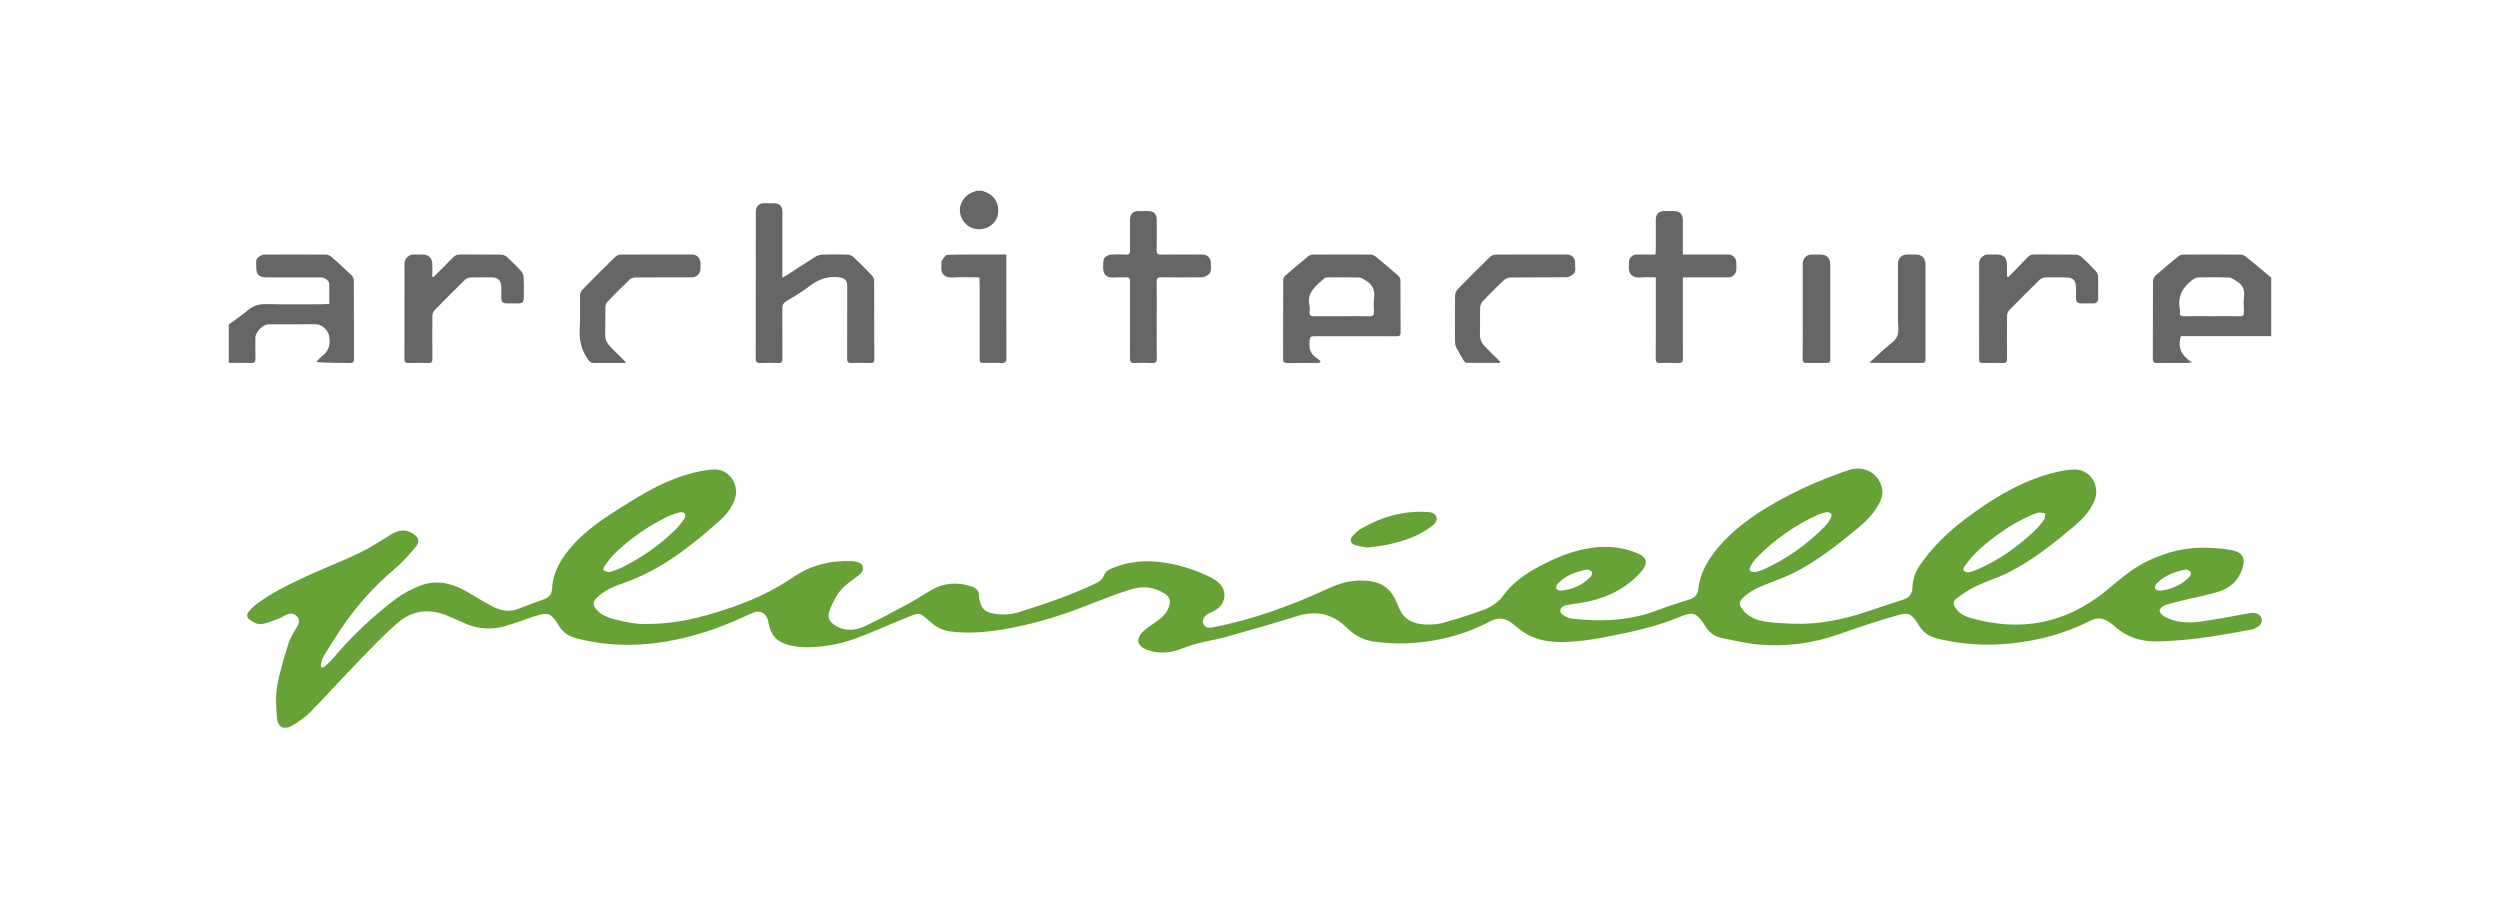 <?xml version="1.0" encoding="utf-8"?>
<!-- Generator: Adobe Illustrator 16.0.0, SVG Export Plug-In . SVG Version: 6.00 Build 0)  -->
<!DOCTYPE svg PUBLIC "-//W3C//DTD SVG 1.1//EN" "http://www.w3.org/Graphics/SVG/1.1/DTD/svg11.dtd">
<svg version="1.1" id="Layer_1" xmlns="http://www.w3.org/2000/svg" xmlns:xlink="http://www.w3.org/1999/xlink" x="0px" y="0px"
	 width="595.28px" height="216px" viewBox="0 0 595.28 216" enable-background="new 0 0 595.28 216" xml:space="preserve">
<g>
	<path fill="#666666" d="M275.431,76.199c0,3.048-0.023,6.096,0.016,9.143C275.407,82.295,275.43,79.247,275.431,76.199
		c0-3.015,0.027-6.028-0.017-9.043C275.458,70.171,275.431,73.185,275.431,76.199z"/>
	<path fill="#666666" d="M533.536,60.633c-4.571-0.044-9.146-0.037-13.719-0.009c-0.388,0.002-0.85,0.173-1.15,0.419
		c-1.846,1.511-3.674,3.044-5.458,4.627c-0.314,0.279-0.556,0.825-0.558,1.249c-0.035,6.163-0.01,12.326-0.042,18.49
		c-0.004,0.785,0.223,1.039,1.001,1.028c2.419-0.037,4.838-0.012,7.257-0.019c0.21,0,0.421-0.062,1.037-0.159
		c-2.443-1.535-3.461-3.438-2.599-6.227c7.078,0,14.289,0,21.5,0c0-4.643,0-9.283,0-13.924c-1.958-1.632-3.902-3.28-5.886-4.88
		C534.538,60.922,534.004,60.637,533.536,60.633z M534.326,70.646c-0.152,1.207-0.064,2.449-0.017,3.674
		c0.028,0.734-0.226,0.993-0.964,0.981c-2.221-0.034-4.44-0.013-6.66-0.013c-2.222,0-4.441-0.021-6.66,0.012
		c-0.735,0.012-1.049-0.241-0.959-0.978c0.024-0.195,0.037-0.403-0.001-0.595c-0.633-3.124,0.664-5.418,3.116-7.192
		c0.346-0.25,0.808-0.464,1.221-0.472c2.452-0.044,4.906-0.08,7.354,0.019c0.605,0.024,1.206,0.53,1.784,0.859
		C533.981,67.762,534.539,68.963,534.326,70.646z"/>
	<path fill="#666666" d="M60.823,85.474c-0.048-1.689-0.018-3.38-0.013-5.07c0.004-1.386,1.797-3.184,3.182-3.185
		c3.612-0.005,7.225,0.036,10.836-0.025c1.083-0.019,1.852,0.297,2.605,1.074c0.696,0.718,0.935,1.433,1.025,2.423
		c0.161,1.763-0.38,3.062-1.765,4.109c-0.523,0.396-0.94,0.934-1.406,1.407c2.759,0.217,5.374,0.196,7.987,0.229
		c0.768,0.011,1.024-0.229,1.021-1.023c-0.029-6.196-0.005-12.394-0.04-18.591c-0.002-0.429-0.234-0.968-0.542-1.266
		c-1.572-1.518-3.188-2.991-4.829-4.435c-0.313-0.276-0.805-0.49-1.216-0.493c-4.938-0.033-9.875-0.031-14.813-0.002
		c-0.378,0.002-0.788,0.231-1.127,0.443c-0.983,0.61-0.7,1.622-0.709,2.519c-0.018,1.782,0.657,2.456,2.405,2.456
		c4.341,0,8.683-0.001,13.023,0.001c0.841,0.002,1.915,0.771,1.94,1.502c0.054,1.58,0.017,3.164,0.017,4.82
		c-0.561,0.031-1.017,0.076-1.474,0.078c-4.507,0.005-9.016,0.079-13.52-0.036c-1.768-0.044-3.165,0.378-4.498,1.546
		c-1.38,1.211-2.95,2.205-4.438,3.293c0,3.05,0,6.1,0,9.15c1.789,0.008,3.579-0.007,5.367,0.036
		C60.562,86.452,60.844,86.231,60.823,85.474z"/>
	<path fill="#666666" d="M228.607,50.642c0.362,2.313,2.218,3.938,4.512,3.95c2.232,0.011,4.154-1.523,4.493-3.586
		c0.406-2.471-0.827-4.58-3.101-5.318c-0.213-0.069-0.415-0.175-0.622-0.264c-0.464,0-0.929,0-1.393,0
		c-0.211,0.086-0.417,0.188-0.633,0.256C229.695,46.357,228.276,48.517,228.607,50.642z"/>
	<path fill="#666666" d="M181.001,86.434c1.424-0.038,2.853-0.054,4.275,0.007c0.862,0.035,1.042-0.311,1.035-1.102
		c-0.034-3.978,0.002-7.956-0.032-11.934c-0.006-0.745,0.194-1.206,0.849-1.61c1.946-1.197,3.933-2.357,5.739-3.746
		c2.079-1.598,4.284-2.326,6.897-2.03c1.308,0.147,1.967,0.685,1.968,2.035c0.001,5.801,0.013,11.602-0.015,17.402
		c-0.003,0.733,0.199,1.002,0.947,0.98c1.524-0.045,3.051-0.046,4.574,0c0.757,0.022,0.943-0.263,0.94-0.986
		c-0.026-6.199-0.004-12.398-0.038-18.597c-0.002-0.435-0.239-0.964-0.541-1.283c-1.414-1.49-2.863-2.951-4.363-4.354
		c-0.361-0.337-0.962-0.566-1.461-0.583c-1.987-0.066-3.978-0.063-5.965-0.004c-0.557,0.017-1.173,0.203-1.646,0.499
		c-2.276,1.419-4.511,2.905-6.764,4.362c-0.293,0.189-0.603,0.354-1.105,0.646c0-0.561,0-0.909,0-1.257c0-4.807,0.001-9.613,0-14.42
		c0-1.372-0.679-2.066-2.031-2.077c-0.796-0.006-1.591-0.012-2.387,0.002c-1.128,0.02-1.913,0.796-1.914,1.932
		c-0.006,11.702,0.002,23.403-0.018,35.105C179.945,86.226,180.251,86.455,181.001,86.434z"/>
	<path fill="#666666" d="M306.45,86.433c2.386-0.024,4.771-0.007,7.157-0.014c0.215,0,0.43-0.057,0.645-0.087
		c0.072-0.098,0.144-0.193,0.216-0.29c-0.403-0.325-0.794-0.668-1.214-0.971c-1.182-0.856-1.57-1.98-1.451-3.437
		c0.127-1.564,0.029-1.575,1.59-1.575c6.33-0.001,12.658-0.003,18.988,0.003c0.629,0,1.138,0.042,1.127-0.899
		c-0.047-4.142-0.008-8.283-0.042-12.426c-0.003-0.362-0.229-0.827-0.506-1.069c-1.792-1.574-3.614-3.114-5.458-4.626
		c-0.3-0.246-0.76-0.416-1.146-0.418c-4.572-0.028-9.146-0.028-13.719,0c-0.387,0.002-0.849,0.165-1.148,0.409
		c-1.848,1.508-3.672,3.046-5.471,4.613c-0.256,0.223-0.467,0.657-0.467,0.994c-0.029,6.297-0.012,12.593-0.035,18.889
		C305.514,86.243,305.787,86.438,306.45,86.433z M315.352,66.245c0.184-0.169,0.55-0.192,0.831-0.194
		c2.484-0.014,4.969-0.043,7.45,0.023c0.496,0.013,1.003,0.382,1.468,0.651c1.643,0.952,2.368,2.319,2.079,4.271
		c-0.158,1.07-0.059,2.184-0.021,3.274c0.028,0.765-0.246,1.05-1.034,1.034c-2.218-0.043-4.438-0.016-6.656-0.016
		s-4.438-0.02-6.656,0.012c-0.719,0.01-1.048-0.221-0.988-0.967c0.04-0.494,0.104-1.017-0.009-1.486
		C311.036,69.587,313.423,68.035,315.352,66.245z"/>
	<path fill="#666666" d="M390.672,66.065c1.163-0.121,2.35-0.022,3.593-0.022c0,0.612,0,1.039,0,1.467
		c0,5.965,0.014,11.929-0.016,17.894c-0.004,0.778,0.214,1.059,0.999,1.034c1.457-0.047,2.918-0.059,4.373,0.003
		c0.877,0.038,1.113-0.254,1.107-1.128c-0.039-5.998-0.021-11.995-0.021-17.994c0-0.387,0-0.773,0-1.275c0.473,0,0.827,0,1.182,0
		c3.214,0,6.429,0.003,9.643-0.001c1.077-0.002,1.903-0.84,1.916-1.921c0.006-0.53,0.006-1.061,0-1.591
		c-0.013-1.082-0.839-1.919-1.916-1.921c-3.214-0.005-6.429-0.002-9.643-0.002c-0.354,0-0.709,0-1.182,0c0-0.466,0-0.821,0-1.177
		c0-2.319,0-4.639,0-6.959c0-1.488-0.729-2.217-2.218-2.219c-0.762-0.001-1.524-0.005-2.286,0.001
		c-1.19,0.009-1.935,0.767-1.938,1.981c-0.005,2.419,0.001,4.838-0.004,7.257c-0.001,0.349-0.037,0.698-0.062,1.115
		c-1.604,0-3.092-0.011-4.579,0.004c-0.862,0.009-1.696,0.83-1.74,1.684c-0.018,0.33,0.034,0.668-0.012,0.993
		C387.608,65.136,388.658,66.274,390.672,66.065z"/>
	<path fill="#666666" d="M472.04,86.429c1.656-0.021,3.314-0.03,4.97,0.005c0.705,0.016,0.894-0.257,0.888-0.935
		c-0.028-3.445-0.031-6.892,0.01-10.337c0.005-0.439,0.207-0.985,0.509-1.296c2.404-2.467,4.843-4.902,7.307-7.311
		c0.291-0.284,0.793-0.474,1.206-0.49c1.556-0.057,3.113-0.022,4.671-0.022c2.104,0,2.716,0.602,2.717,2.668
		c0,0.729-0.007,1.458,0.002,2.187c0.011,1.031,0.318,1.332,1.374,1.345c0.862,0.009,1.724-0.019,2.584,0.007
		c0.914,0.027,1.342-0.365,1.329-1.297c-0.021-1.723,0.026-3.447-0.029-5.168c-0.013-0.409-0.226-0.896-0.507-1.196
		c-1.085-1.163-2.202-2.299-3.379-3.366c-0.368-0.333-0.959-0.582-1.452-0.59c-3.28-0.051-6.561-0.007-9.841-0.042
		c-0.691-0.007-1.173,0.207-1.639,0.7c-1.497,1.583-3.034,3.128-4.556,4.687c-0.106-0.055-0.212-0.11-0.318-0.165
		c0-0.918,0-1.836,0-2.755c-0.001-1.66-0.796-2.45-2.465-2.451c-0.729,0-1.458-0.009-2.187,0.002
		c-0.958,0.015-1.975,0.995-1.976,1.94c-0.007,7.687,0.003,15.375-0.015,23.061C471.242,86.216,471.445,86.436,472.04,86.429z"/>
	<path fill="#666666" d="M97.287,86.434c1.558-0.032,3.116-0.042,4.673,0.004c0.782,0.021,1.01-0.246,1-1.031
		c-0.042-3.413-0.036-6.828,0.004-10.242c0.005-0.439,0.206-0.985,0.508-1.296c2.405-2.469,4.844-4.905,7.309-7.313
		c0.291-0.284,0.794-0.476,1.207-0.489c1.655-0.055,3.314-0.022,4.972-0.022c1.659,0.001,2.412,0.741,2.414,2.375
		c0.001,0.795-0.004,1.591,0.001,2.387c0.007,1.126,0.292,1.425,1.383,1.438c0.861,0.009,1.723,0.009,2.585,0
		c1.104-0.012,1.358-0.25,1.368-1.343c0.016-1.658,0.047-3.317-0.023-4.971c-0.021-0.468-0.271-1.017-0.591-1.366
		c-1.077-1.169-2.204-2.297-3.376-3.37c-0.345-0.316-0.902-0.554-1.366-0.561c-3.248-0.047-6.497-0.001-9.744-0.043
		c-0.768-0.01-1.296,0.232-1.815,0.774c-1.506,1.57-3.062,3.093-4.597,4.636c-0.085-0.041-0.17-0.081-0.255-0.122
		c0-0.957,0-1.913,0-2.871c-0.001-1.582-0.824-2.398-2.418-2.399c-0.729,0-1.458-0.008-2.188,0.002
		c-0.963,0.014-2.021,1.059-2.022,2.021c-0.005,7.624,0.008,15.248-0.02,22.871C96.292,86.29,96.601,86.447,97.287,86.434z"/>
	<path fill="#666666" d="M265.686,66.054c0.756-0.067,1.529,0.051,2.283-0.027c0.906-0.092,1.184,0.282,1.109,1.124
		c-0.046,0.525-0.008,1.059-0.008,1.589c0,5.531,0.013,11.064-0.013,16.596c-0.003,0.8,0.226,1.134,1.067,1.103
		c1.423-0.052,2.85-0.056,4.272,0.001c0.851,0.035,1.059-0.298,1.049-1.097c-0.039-3.047-0.016-6.095-0.016-9.143
		c0-3.015,0.027-6.028-0.017-9.043c-0.012-0.849,0.2-1.15,1.104-1.134c3.245,0.054,6.493,0.041,9.738-0.001
		c0.438-0.006,0.91-0.255,1.303-0.496c1.147-0.704,0.722-1.873,0.755-2.884c0.04-1.172-0.838-2.033-2-2.034
		c-3.28-0.004-6.56-0.028-9.838,0.017c-0.838,0.011-1.076-0.261-1.06-1.074c0.044-2.417,0.018-4.836,0.014-7.254
		c-0.002-1.358-0.69-2.041-2.049-2.044c-0.762-0.002-1.524-0.002-2.286,0c-1.283,0.003-2.017,0.712-2.021,1.982
		c-0.009,2.418-0.029,4.837,0.01,7.254c0.013,0.825-0.184,1.203-1.104,1.137c-1.154-0.083-2.319-0.057-3.476,0
		c-0.383,0.02-0.779,0.238-1.125,0.441c-0.757,0.443-0.628,1.211-0.686,1.939C262.509,65.324,263.261,66.267,265.686,66.054z"/>
	<path fill="#666666" d="M141.47,86.436c1.689-0.035,3.379-0.012,5.068-0.012c0.778,0,1.556,0,2.334,0
		c0.029-0.077,0.059-0.155,0.088-0.233c-1.209-1.204-2.428-2.398-3.626-3.612c-0.791-0.801-1.257-1.718-1.224-2.912
		c0.061-2.186-0.011-4.373,0.042-6.558c0.01-0.44,0.219-0.977,0.521-1.292c1.697-1.769,3.429-3.504,5.201-5.196
		c0.335-0.32,0.907-0.548,1.373-0.553c4.505-0.041,9.01-0.022,13.515-0.026c1.13-0.002,2.021-0.908,2.03-2.048
		c0.003-0.431,0.002-0.861,0-1.292c-0.004-1.25-0.825-2.095-2.05-2.095c-5.631-0.002-11.263-0.014-16.895,0.023
		c-0.464,0.003-1.041,0.23-1.372,0.552c-2.633,2.567-5.233,5.167-7.8,7.798c-0.324,0.332-0.558,0.902-0.567,1.366
		c-0.054,2.616,0.119,5.243-0.066,7.847c-0.196,2.767,0.412,5.197,2,7.454C140.437,86.209,140.803,86.449,141.47,86.436z"/>
	<path fill="#666666" d="M346.746,82.704c0.539,1.062,1.141,2.095,1.761,3.111c0.152,0.249,0.468,0.563,0.712,0.568
		c2.64,0.04,5.279,0.025,7.919,0.025c0.032-0.086,0.062-0.171,0.094-0.257c-1.197-1.187-2.409-2.358-3.586-3.564
		c-0.807-0.829-1.295-1.779-1.256-3.013c0.067-2.119-0.019-4.243,0.047-6.363c0.015-0.498,0.26-1.099,0.603-1.46
		c1.642-1.73,3.328-3.422,5.062-5.058c0.38-0.359,1.02-0.617,1.542-0.624c4.441-0.048,8.883-0.011,13.324-0.051
		c0.465-0.004,0.972-0.267,1.384-0.529c1.141-0.722,0.643-1.903,0.692-2.905c0.057-1.141-0.812-1.978-1.943-1.979
		c-5.668-0.003-11.335-0.015-17.003,0.024c-0.457,0.003-1.02,0.262-1.352,0.587c-2.586,2.523-5.143,5.076-7.662,7.665
		c-0.346,0.356-0.604,0.962-0.609,1.455c-0.052,3.678-0.038,7.358-0.016,11.036C346.462,81.822,346.547,82.312,346.746,82.704z"/>
	<path fill="#666666" d="M224.164,63.526c-0.252,1.607,0.858,2.665,2.52,2.553c2.134-0.146,4.286-0.036,6.503-0.036
		c0.031,0.573,0.076,1.028,0.077,1.484c0.005,5.864,0.002,11.728,0.004,17.592c0,1.299,0.006,1.301,1.333,1.305
		c1.259,0.003,2.522-0.062,3.775,0.02c1.012,0.065,1.278-0.278,1.273-1.283c-0.042-7.784-0.023-15.569-0.023-23.355
		c0-0.356,0-0.713,0-1.197c-4.786,0-9.389-0.046-13.987,0.067c-0.499,0.013-1.071,0.894-1.424,1.483
		C224.011,62.5,224.235,63.073,224.164,63.526z"/>
	<path fill="#666666" d="M457.16,86.424c1.317-0.001,1.323-0.006,1.323-1.315c0.002-7.384,0.002-14.768,0-22.152
		c-0.001-1.514-0.847-2.349-2.36-2.35c-0.662,0-1.324-0.001-1.986,0c-1.332,0.004-2.209,0.865-2.21,2.188
		c-0.004,4.372,0.005,8.743-0.006,13.113c-0.004,1.42,0.329,3.007-0.195,4.211c-0.51,1.167-1.922,1.943-2.941,2.888
		c-1.153,1.065-2.312,2.126-3.647,3.353c0.566,0.032,0.881,0.063,1.195,0.064C449.941,86.426,453.551,86.426,457.16,86.424z"/>
	<path fill="#666666" d="M430.244,86.437c1.39-0.046,2.782-0.011,4.174-0.013c1.384-0.003,1.389-0.005,1.39-1.349
		c0.002-7.354,0.002-14.709,0-22.063c-0.001-1.593-0.818-2.405-2.405-2.406c-0.663,0-1.325-0.002-1.987,0
		c-1.248,0.004-2.162,0.899-2.164,2.136c-0.005,3.744-0.001,7.487-0.001,11.23c0,3.811,0.019,7.62-0.016,11.43
		C429.227,86.18,429.459,86.463,430.244,86.437z"/>
</g>
<g>
	<path fill="#67A236" d="M536.77,145.963c-0.325-0.04-0.668-0.029-0.991,0.027c-3.937,0.677-7.858,1.463-11.811,2.022
		c-2.912,0.411-5.839,0.234-8.522-1.157c-0.549-0.284-1.235-0.991-1.219-1.481c0.017-0.463,0.801-1.111,1.373-1.304
		c1.559-0.524,3.182-0.863,4.783-1.254c2.72-0.664,5.502-1.139,8.151-2.016c2.619-0.867,4.524-2.714,5.411-5.433
		c0.766-2.35,0.092-3.79-2.331-4.318c-1.888-0.412-3.855-0.517-5.795-0.618c-5.035-0.263-9.761,0.963-14.301,3.08
		c-3.78,1.765-6.827,4.532-10.006,7.13c-9.592,7.84-20.363,9.911-32.229,6.518c-1.394-0.398-2.66-1.026-3.539-2.244
		c-0.741-1.029-0.782-1.761,0.228-2.504c1.479-1.091,3.039-2.123,4.693-2.909c2.445-1.161,5.085-1.923,7.496-3.142
		c5.803-2.935,10.869-6.965,15.81-11.14c1.903-1.608,3.605-3.431,4.654-5.753c1.688-3.741-0.888-7.897-4.969-7.671
		c-2.341,0.13-4.702,0.723-6.956,1.426c-6.789,2.119-12.722,5.868-18.378,10.079c-4.357,3.245-8.259,6.952-11.309,11.496
		c-1.027,1.53-1.556,3.231-1.633,5.034c-0.068,1.578-0.741,2.496-2.246,2.965c-2.715,0.845-5.408,1.755-8.101,2.671
		c-5.865,1.998-11.854,3.273-18.089,3.047c-2.014-0.074-4.034-0.173-6.033-0.421c-2.342-0.29-4.528-1.02-6.034-3.034
		c-0.879-1.177-0.851-1.735,0.188-2.753c1.624-1.593,3.657-2.464,5.732-3.279c2.123-0.833,4.287-1.598,6.315-2.625
		c5.593-2.831,10.485-6.7,15.295-10.668c1.927-1.591,3.676-3.354,4.89-5.572c0.659-1.204,1.151-2.468,0.834-3.887
		c-0.834-3.725-4.345-5.597-8.151-4.282c-5.294,1.829-10.456,3.979-15.386,6.652c-5.115,2.775-10.008,5.873-14.05,10.129
		c-3.129,3.295-5.639,6.953-6.202,11.616c-0.153,1.261-0.825,1.952-1.967,2.326c-2.482,0.812-5.004,1.529-7.431,2.481
		c-6.651,2.61-13.521,2.916-20.504,2.111c-0.785-0.091-1.625-0.424-2.264-0.888c-1.008-0.732-0.792-1.731,0.36-2.198
		c0.243-0.099,0.504-0.17,0.763-0.212c1.695-0.275,3.413-0.441,5.082-0.824c4.934-1.128,9.247-3.396,12.595-7.271
		c1.454-1.685,1.127-3.237-0.868-4.097c-3.062-1.316-6.295-1.806-9.606-1.537c-4.036,0.327-7.826,1.564-11.463,3.321
		c-4.174,2.016-8.168,4.232-10.996,8.102c-1.234,1.689-2.991,2.868-4.94,3.569c-3.137,1.128-6.32,2.144-9.529,3.038
		c-1.312,0.366-2.753,0.439-4.125,0.389c-2.949-0.11-5.352-1.193-6.416-4.238c-0.141-0.404-0.369-0.778-0.539-1.172
		c-1.795-4.15-4.742-5.086-8.708-5.058c-2.598,0.018-5.062,0.769-7.444,1.867c-8.883,4.099-18.022,7.448-27.667,9.294
		c-0.91,0.174-1.658,0.146-2.1-0.779c-0.378-0.792-0.055-1.706,0.854-2.291c0.553-0.357,1.178-0.6,1.759-0.915
		c2.937-1.598,3.184-5.133,0.488-7.09c-0.48-0.348-0.996-0.662-1.529-0.919c-3.962-1.909-8.093-3.208-12.5-3.638
		c-3.98-0.389-7.786,0.151-11.414,1.803c-0.546,0.248-1.145,0.793-1.329,1.334c-0.311,0.912-0.856,1.452-1.663,1.844
		c-5.91,2.865-12.119,4.957-18.359,6.939c-2.239,0.711-4.607,0.858-6.954,0.277c-1.309-0.324-2.148-1.131-2.505-2.42
		c-0.149-0.538-0.327-1.1-0.313-1.646c0.035-1.422-0.851-1.985-2.005-2.336c-3.223-0.979-6.345-0.775-9.297,0.911
		c-1.84,1.05-3.593,2.258-5.457,3.26c-3.495,1.878-6.993,3.762-10.586,5.438c-2.192,1.023-4.549,1.148-6.778-0.158
		c-1.522-0.892-2.062-2.028-1.457-3.667c0.487-1.32,1.15-2.601,1.9-3.794c1.208-1.921,3.124-3.116,4.897-4.453
		c0.685-0.517,1.387-1.217,1.12-2.152c-0.282-0.989-1.295-1.125-2.176-1.31c-0.127-0.028-0.264-0.009-0.397-0.015
		c-5.114-0.228-9.819,0.954-14.092,3.872c-4.9,3.346-10.272,5.756-15.901,7.584c-5.862,1.904-11.789,3.516-18.736,3.487
		c-2.136,0.14-4.901-0.336-7.628-1.058c-1.638-0.434-3.253-0.947-4.428-2.292c-1.037-1.187-1.012-1.904,0.123-2.976
		c1.701-1.606,3.776-2.56,5.948-3.295c9.097-3.077,16.417-8.899,23.436-15.169c1.51-1.35,2.717-3.001,3.385-4.963
		c1.168-3.43-1.406-7.199-5.013-7.019c-2.211,0.111-4.444,0.634-6.58,1.266c-5.775,1.71-10.868,4.832-15.91,8.028
		c-4.01,2.542-7.952,5.182-11.123,8.775c-2.579,2.924-4.657,6.115-4.878,10.184c-0.071,1.312-0.634,2.213-1.963,2.665
		c-2.094,0.71-4.148,1.54-6.223,2.309c-0.37,0.138-0.752,0.259-1.14,0.327c-1.891,0.339-3.62-0.264-5.23-1.12
		c-2.219-1.18-4.328-2.569-6.543-3.758c-3.289-1.765-6.795-2.38-10.338-1.005c-2.045,0.793-4.068,1.848-5.816,3.163
		c-5.466,4.116-10.415,8.813-14.847,14.044c-0.66,0.778-1.449,1.45-2.206,2.141c-0.141,0.128-0.413,0.111-0.625,0.161
		c-0.056-0.236-0.201-0.494-0.151-0.705c0.153-0.642,0.268-1.332,0.599-1.882c1.275-2.122,2.591-4.223,3.96-6.285
		c3.688-5.555,8.06-10.49,13.189-14.781c1.765-1.477,3.279-3.275,4.79-5.027c1.094-1.269,0.832-2.312-0.58-3.216
		c-1.771-1.134-3.464-0.901-5.201,0.173c-2.475,1.53-4.926,3.137-7.54,4.396c-3.991,1.925-8.138,3.523-12.17,5.368
		c-4.336,1.983-8.639,4.055-12.49,6.918c-0.655,0.487-1.235,1.105-1.746,1.748c-0.444,0.558-0.546,1.281,0.103,1.771
		c0.989,0.746,2.104,1.402,3.386,1.091c1.334-0.324,2.624-0.847,3.912-1.337c0.552-0.211,1.034-0.598,1.576-0.838
		c1.067-0.474,1.948-0.271,2.595,0.503c0.715,0.854,0.392,1.617-0.089,2.451c-0.726,1.258-1.574,2.502-1.996,3.867
		c-1.042,3.371-2.096,6.768-2.706,10.232c-0.416,2.368-0.25,4.88-0.056,7.305c0.203,2.533,1.642,3.234,3.845,1.93
		c1.497-0.887,2.96-1.937,4.174-3.174c3.783-3.853,7.4-7.868,11.158-11.746c3.086-3.183,6.138-6.426,9.471-9.338
		c3.604-3.148,7.82-3.633,12.246-1.659c1.27,0.566,2.545,1.119,3.818,1.678c3.018,1.323,6.163,1.601,9.316,0.767
		c2.453-0.648,4.811-1.647,7.235-2.413c3.384-1.069,3.99-0.853,5.847,2.167c0.978,1.591,2.303,2.566,4.101,3.039
		c6.257,1.641,12.595,1.963,18.987,1.146c6.465-0.826,12.667-2.647,18.655-5.206c1.551-0.663,3.063-1.424,4.631-2.045
		c1.592-0.63,2.976,0.131,3.437,1.785c0.08,0.286,0.146,0.577,0.196,0.87c0.452,2.657,1.969,4.377,4.585,5.018
		c1.243,0.306,2.534,0.565,3.805,0.575c4.197,0.035,8.325-0.617,12.254-2.067c3.969-1.464,7.822-3.24,11.751-4.817
		c3.776-1.516,3.277-1.591,6.282,1.008c1.343,1.161,2.851,1.915,4.615,2.125c4.142,0.496,8.276,0.215,12.356-0.466
		c6.833-1.141,13.449-3.105,19.897-5.652c3.472-1.372,6.956-2.742,10.513-3.858c2.751-0.862,5.565-0.738,8.113,0.899
		c1.323,0.851,1.612,1.744,1.099,3.232c-0.584,1.693-1.903,2.74-3.302,3.721c-0.973,0.684-2.023,1.3-2.856,2.13
		c-1.82,1.812-1.41,3.453,0.98,4.378c0.185,0.072,0.373,0.138,0.563,0.192c2.402,0.683,4.764,0.547,7.108-0.294
		c1.461-0.523,2.922-1.073,4.421-1.461c2.235-0.578,4.533-0.922,6.753-1.545c5.663-1.59,11.32-3.203,16.935-4.951
		c4.484-1.395,8.32-0.586,11.682,2.713c1.757,1.724,3.84,2.966,6.316,3.329c5.285,0.774,10.552,0.575,15.785-0.481
		c4.241-0.856,8.297-2.273,12.109-4.306c1.928-1.028,3.597-0.812,5.24,0.471c0.679,0.53,1.34,1.083,2.023,1.607
		c2.994,2.296,6.542,2.931,10.128,2.854c3.315-0.07,6.657-0.52,9.917-1.159c5.929-1.164,11.865-2.363,17.49-4.695
		c3.578-1.482,4.35-1.238,6.415,2.038c0.913,1.447,2.115,2.495,3.791,2.827c3.04,0.602,6.079,1.351,9.155,1.604
		c6.361,0.525,12.597-0.265,18.659-2.402c4.425-1.562,8.886-3.041,13.387-4.364c3.622-1.065,3.962-0.857,5.988,2.337
		c0.985,1.555,2.314,2.473,4.072,2.919c5.861,1.492,11.777,1.861,17.799,1.226c6.618-0.699,12.927-2.379,18.854-5.41
		c1.519-0.775,2.913-0.694,4.299,0.214c0.47,0.308,0.949,0.618,1.36,0.997c2.966,2.737,6.553,3.842,10.481,3.724
		c3.363-0.1,6.735-0.364,10.071-0.799c4.053-0.529,8.076-1.293,12.103-2.008c0.595-0.105,1.188-0.428,1.694-0.775
		c0.64-0.438,0.982-1.122,0.753-1.907C538.257,146.423,537.575,146.063,536.77,145.963z M467.792,134.854
		c1.011-1.376,2.104-2.733,3.363-3.877c3.743-3.399,7.867-6.267,12.514-8.323c0.601-0.267,1.237-0.512,1.88-0.603
		c0.471-0.066,0.98,0.138,1.472,0.221c-0.089,0.489-0.032,1.083-0.294,1.447c-0.693,0.962-1.447,1.905-2.312,2.712
		c-4.116,3.843-8.648,7.085-13.861,9.297c-0.6,0.255-1.253,0.387-1.881,0.576C467.61,136.21,467.191,135.672,467.792,134.854z
		 M416.789,134.898c0.444-0.801,0.979-1.589,1.622-2.236c4.192-4.219,8.975-7.612,14.407-10.061
		c0.655-0.295,1.367-0.515,2.076-0.626c0.364-0.057,0.901,0.096,1.129,0.355c0.17,0.193,0.084,0.778-0.089,1.072
		c-0.398,0.68-0.851,1.354-1.399,1.915c-4.31,4.393-9.237,7.911-14.886,10.39c-0.45,0.198-0.938,0.319-1.414,0.452
		c-0.188,0.053-0.394,0.039-0.495,0.048C416.68,136.204,416.322,135.736,416.789,134.898z M143.911,134.858
		c0.853-1.242,1.799-2.463,2.898-3.484c3.63-3.371,7.66-6.2,12.132-8.355c0.944-0.456,1.968-0.771,2.984-1.037
		c0.348-0.09,0.95,0.052,1.137,0.308c0.182,0.246,0.117,0.869-0.082,1.162c-0.608,0.898-1.253,1.799-2.024,2.556
		c-3.805,3.736-8.123,6.771-12.904,9.13c-1.024,0.506-2.141,0.821-2.793,1.065C143.762,136.217,143.342,135.688,143.911,134.858z
		 M370.553,140.091c-0.111-0.296,0.105-0.862,0.365-1.127c1.904-1.938,4.303-2.881,7.118-3.362c0.277,0.146,0.82,0.259,1.01,0.58
		c0.146,0.25-0.026,0.882-0.272,1.133c-1.97,2.013-4.397,3.112-7.196,3.33C371.233,140.671,370.657,140.374,370.553,140.091z
		 M513.155,140.123c-0.126-0.303,0.117-0.921,0.398-1.205c1.883-1.906,4.257-2.831,7.072-3.327c0.276,0.159,0.86,0.305,1.033,0.653
		c0.135,0.273-0.123,0.914-0.404,1.191c-1.922,1.906-4.284,2.942-6.96,3.217C513.916,140.691,513.277,140.417,513.155,140.123z"/>
	<path fill="#67A236" d="M322.087,127.613c-0.787,0.896-0.546,1.812,0.578,2.183c0.959,0.316,1.991,0.412,2.956,0.599
		c1.674-0.245,3.291-0.394,4.867-0.732c3.677-0.791,7.228-1.941,10.271-4.263c0.733-0.561,1.592-1.229,1.273-2.274
		c-0.331-1.087-1.458-1.179-2.397-1.229c-5.55-0.296-10.674,1.172-15.445,3.931C323.404,126.281,322.688,126.927,322.087,127.613z"
		/>
</g>
</svg>
